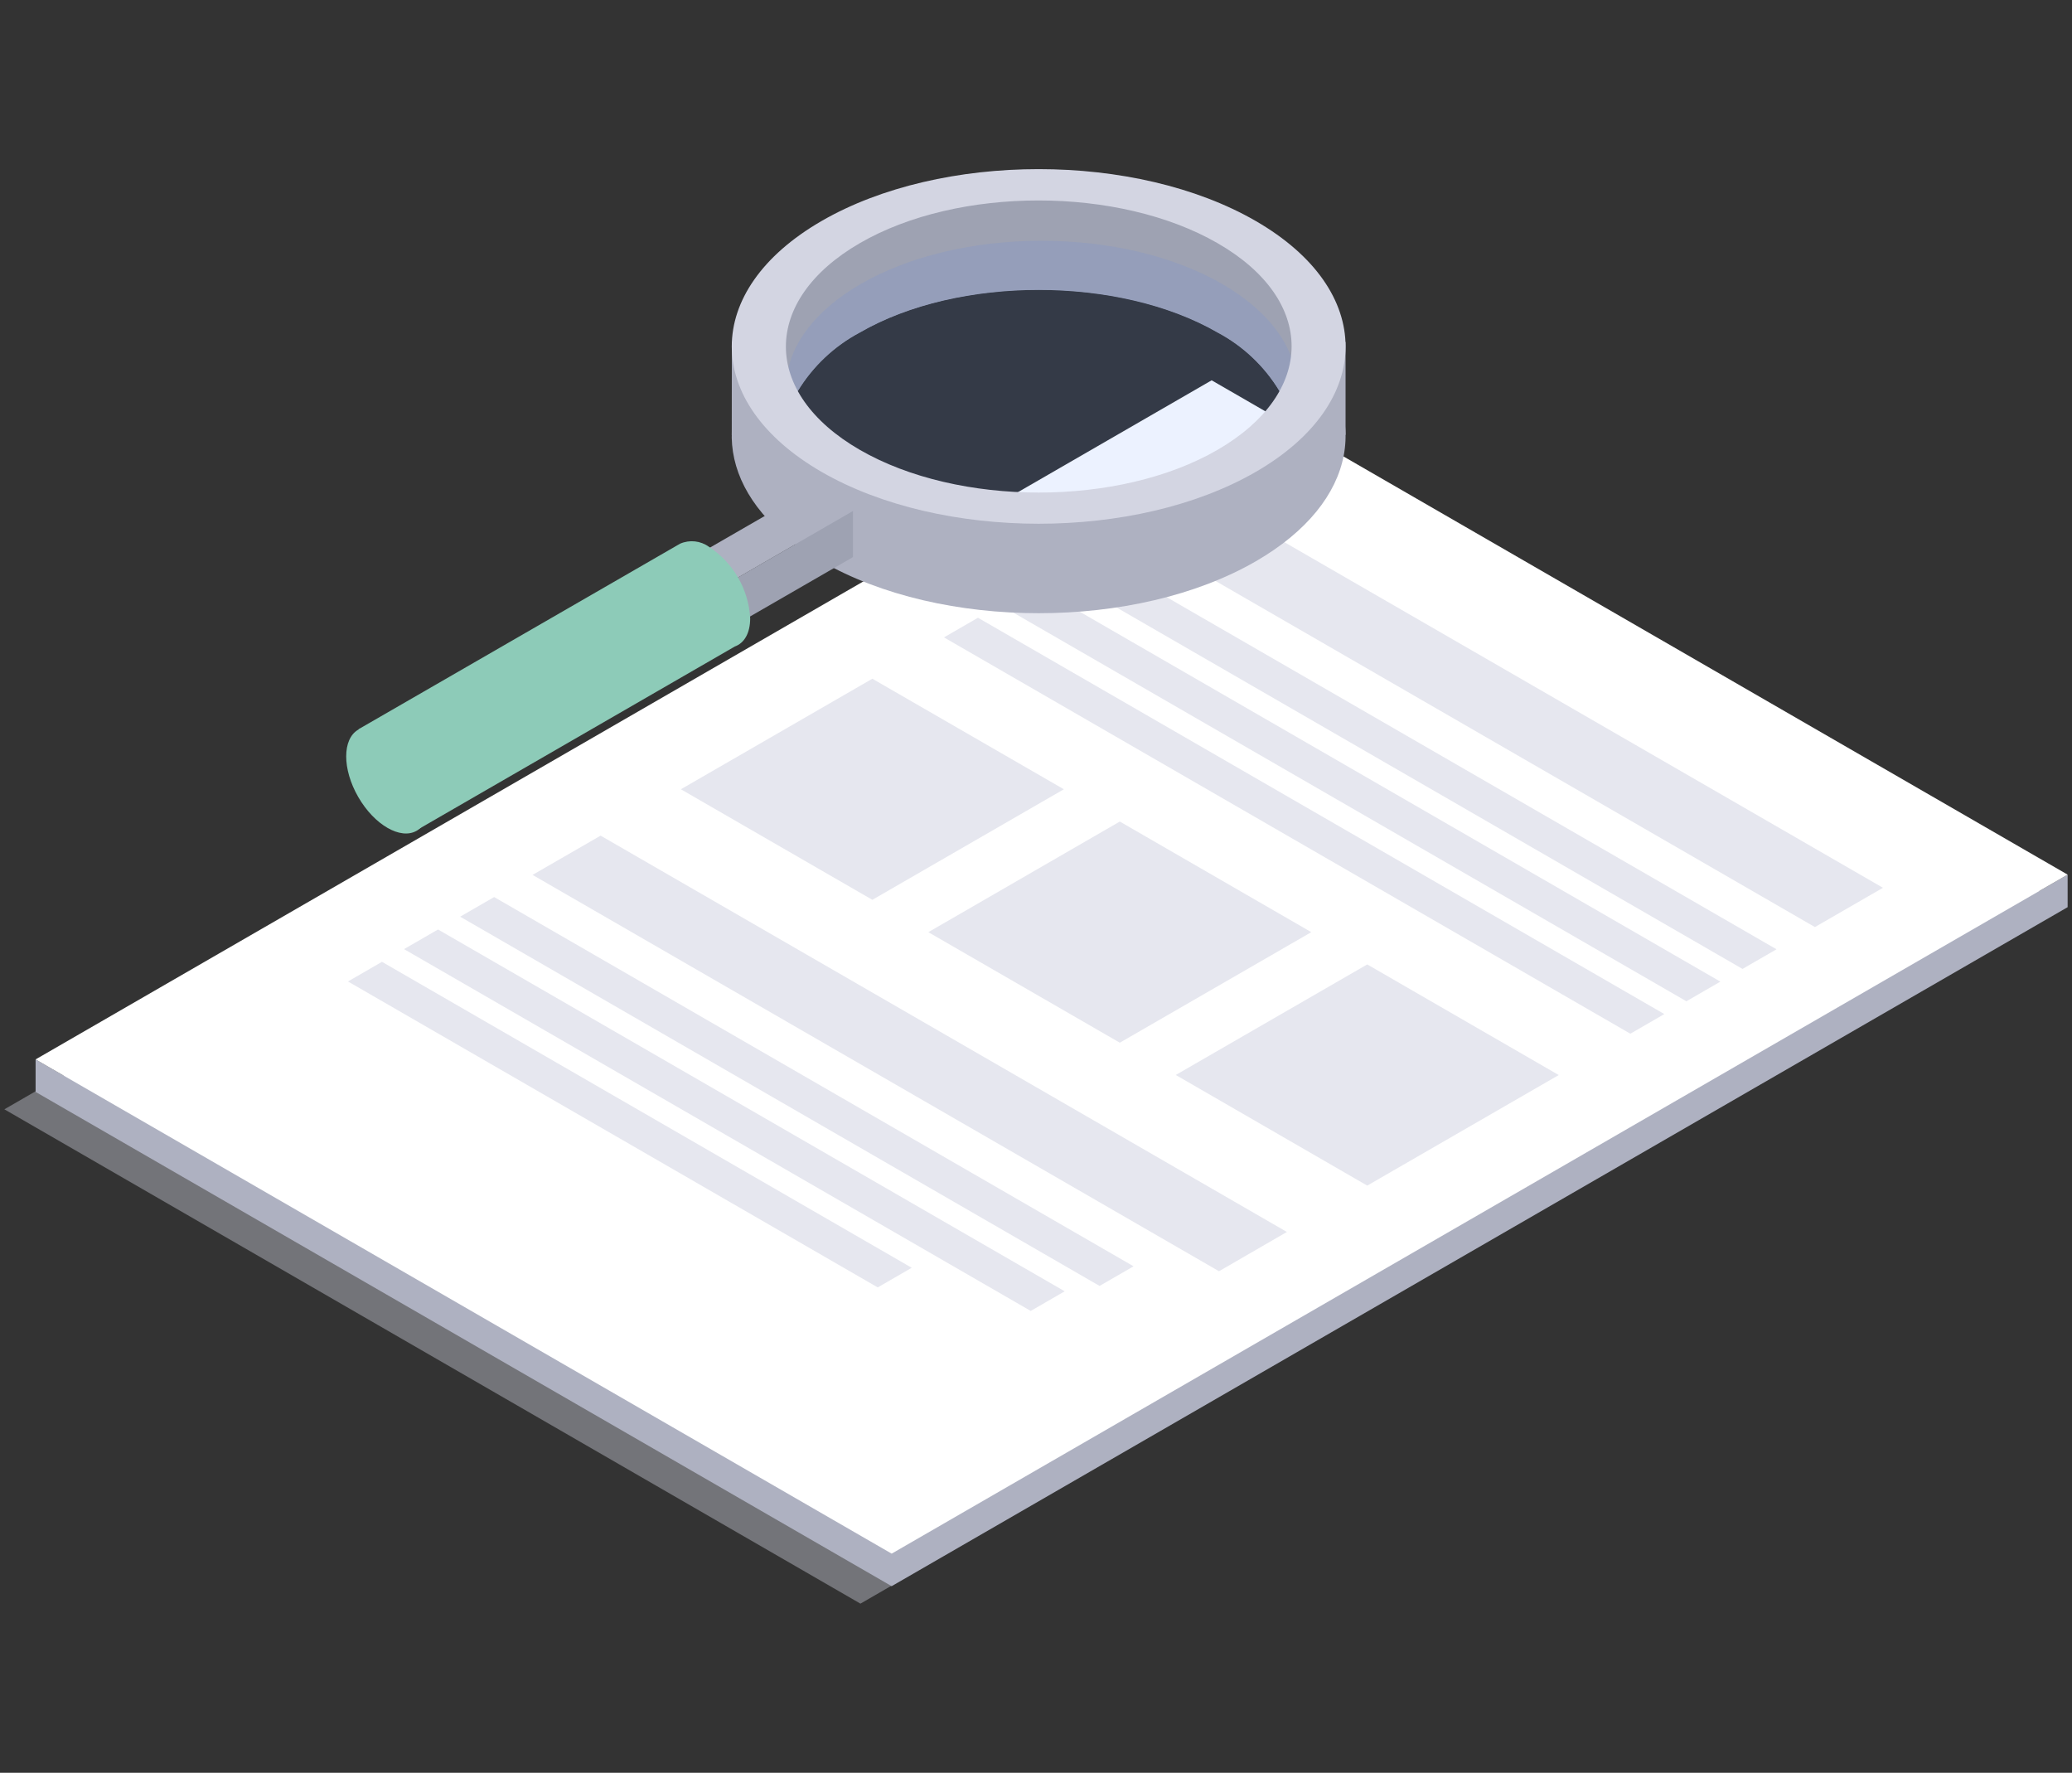 <?xml version="1.0" encoding="utf-8"?>
<!-- Generator: Adobe Illustrator 25.2.1, SVG Export Plug-In . SVG Version: 6.00 Build 0)  -->
<svg version="1.1" id="レイヤー_1" xmlns="http://www.w3.org/2000/svg" xmlns:xlink="http://www.w3.org/1999/xlink" x="0px"
	 y="0px" width="173px" height="148px" viewBox="0 0 173 148" style="enable-background:new 0 0 173 148;" xml:space="preserve">
<rect x="0" y="0" width="173" height="148" fill="#333333" stroke="none"/>
<style type="text/css">
	.st0{opacity:0.4;fill:#D3D5E2;enable-background:new    ;}
	.st1{fill:#AEB1C1;}
	.st2{fill:#FFFFFF;}
	.st3{fill:#E6E7EF;}
	.st4{fill:#9EA2B2;}
	.st5{opacity:0.1;fill:#3E7EFF;enable-background:new    ;}
	.st6{fill:#D3D5E2;}
	.st7{fill:#8DCBB8;}
</style>
<g>
	<g>
		<polygon class="st0" points="71.841,133.88 0.365,92.611 98.552,35.924 170.028,77.186 		"/>
		<polygon class="st1" points="170.281,74.377 101.166,34.465 5.326,89.802 2.972,88.444 2.972,91.159 74.448,132.421 
			172.635,75.735 172.635,73.019 		"/>
		<polygon class="st2" points="74.448,129.706 2.972,88.444 101.166,31.75 172.635,73.019 		"/>
		<polygon class="st3" points="151.534,77.396 94.227,44.308 99.903,41.029 157.217,74.117 		"/>
		<polygon class="st3" points="145.49,80.891 88.183,47.803 91.02,46.164 148.328,79.251 		"/>
		<polygon class="st3" points="140.804,83.591 83.496,50.504 86.334,48.864 143.641,81.952 		"/>
		<polygon class="st3" points="136.124,86.299 78.817,53.212 81.655,51.572 138.962,84.66 		"/>
		<polygon class="st3" points="101.78,106.129 44.465,73.041 50.148,69.763 107.449,102.85 		"/>
		<polygon class="st3" points="91.808,107.356 38.421,76.529 41.259,74.89 94.646,105.717 		"/>
		<polygon class="st3" points="86.06,109.443 33.735,79.237 36.573,77.598 88.897,107.804 		"/>
		<polygon class="st3" points="73.285,107.479 29.055,81.938 31.893,80.298 76.123,105.84 		"/>
		<polygon class="st3" points="72.837,75.121 56.85,65.892 72.837,56.663 88.825,65.892 		"/>
		<polygon class="st3" points="93.497,87.05 77.51,77.822 93.497,68.586 109.485,77.822 		"/>
		<polygon class="st3" points="114.157,98.98 98.169,89.744 114.157,80.515 130.145,89.751 		"/>
	</g>
	<g>
		<path class="st1" d="M108.534,28.606c-1.124-1.027-2.36-1.925-3.683-2.679c-10.001-5.777-26.264-5.777-36.258,0
			c-1.544,0.873-2.963,1.952-4.217,3.206c-5.495,5.64-4.087,12.933,4.217,17.728c9.994,5.777,26.264,5.777,36.258,0
			C113.416,41.915,114.643,34.311,108.534,28.606z M101.667,44.991c-8.239,4.759-21.664,4.759-29.881,0
			c-5.777-3.336-7.51-8.146-5.178-12.363c1.256-2.065,3.044-3.754,5.178-4.889c8.239-4.752,21.664-4.752,29.881,0
			c2.131,1.133,3.915,2.823,5.163,4.889l0,0C109.17,36.874,107.444,41.676,101.667,44.991z"/>
		<path class="st4" d="M106.83,32.657L106.83,32.657c-1.248-2.066-3.032-3.756-5.163-4.889c-8.239-4.752-21.664-4.752-29.881,0
			c-2.133,1.135-3.922,2.824-5.178,4.889l-2.231-3.553l-0.404-0.643l2.888-6.896l10.03-5.575l18.674,0.325l12.688,7.525
			c0,0,0.231,2.383,0.26,4.737C108.563,31.523,108.274,34.39,106.83,32.657z"/>
		<polygon class="st1" points="61.098,36.325 61.105,28.49 64.99,35.069 		"/>
		<polygon class="st1" points="112.347,36.325 112.347,28.534 108.924,32.411 		"/>
		<ellipse class="st5" cx="86.957" cy="32.411" rx="21.331" ry="12.312"/>
		<path class="st1" d="M63.048,37.647c0,0,3.286,12.94,27.787,12.276c17.006,0,19.18-14.616,18.775-16.695
			c-3.531,4.866-9.03,7.926-15.027,8.362c-10.348,0.903-17.988,0.787-22.075-1.191s-9.453-7.171-9.453-7.171L63.048,37.647z"/>
		<path class="st6" d="M68.594,39.394c-9.994-5.777-9.994-15.165,0-20.942s26.264-5.777,36.258,0s9.994,15.165,0,20.942
			S78.588,45.164,68.594,39.394z M101.66,20.302c-8.239-4.752-21.664-4.759-29.874,0s-8.239,12.493,0,17.251s21.664,4.759,29.874,0
			S109.935,25.06,101.66,20.302z"/>
		<polygon class="st1" points="71.222,42.666 60.434,48.898 57.105,46.969 67.893,40.745 		"/>
		<polygon class="st4" points="71.222,46.507 60.434,52.732 60.434,48.89 71.222,42.658 		"/>
		<path class="st7" d="M62.636,51.62c-0.131-2.426-1.411-4.644-3.445-5.972c-0.699-0.506-1.614-0.604-2.405-0.26l0,0L29.938,60.878
			l4.896,8.406l26.516-15.309C62.138,53.692,62.636,52.869,62.636,51.62z"/>
		<ellipse transform="matrix(0.866 -0.5 0.5 0.866 -28.233 24.904)" class="st7" cx="32.354" cy="65.135" rx="2.816" ry="4.874"/>
	</g>
</g>
</svg>
